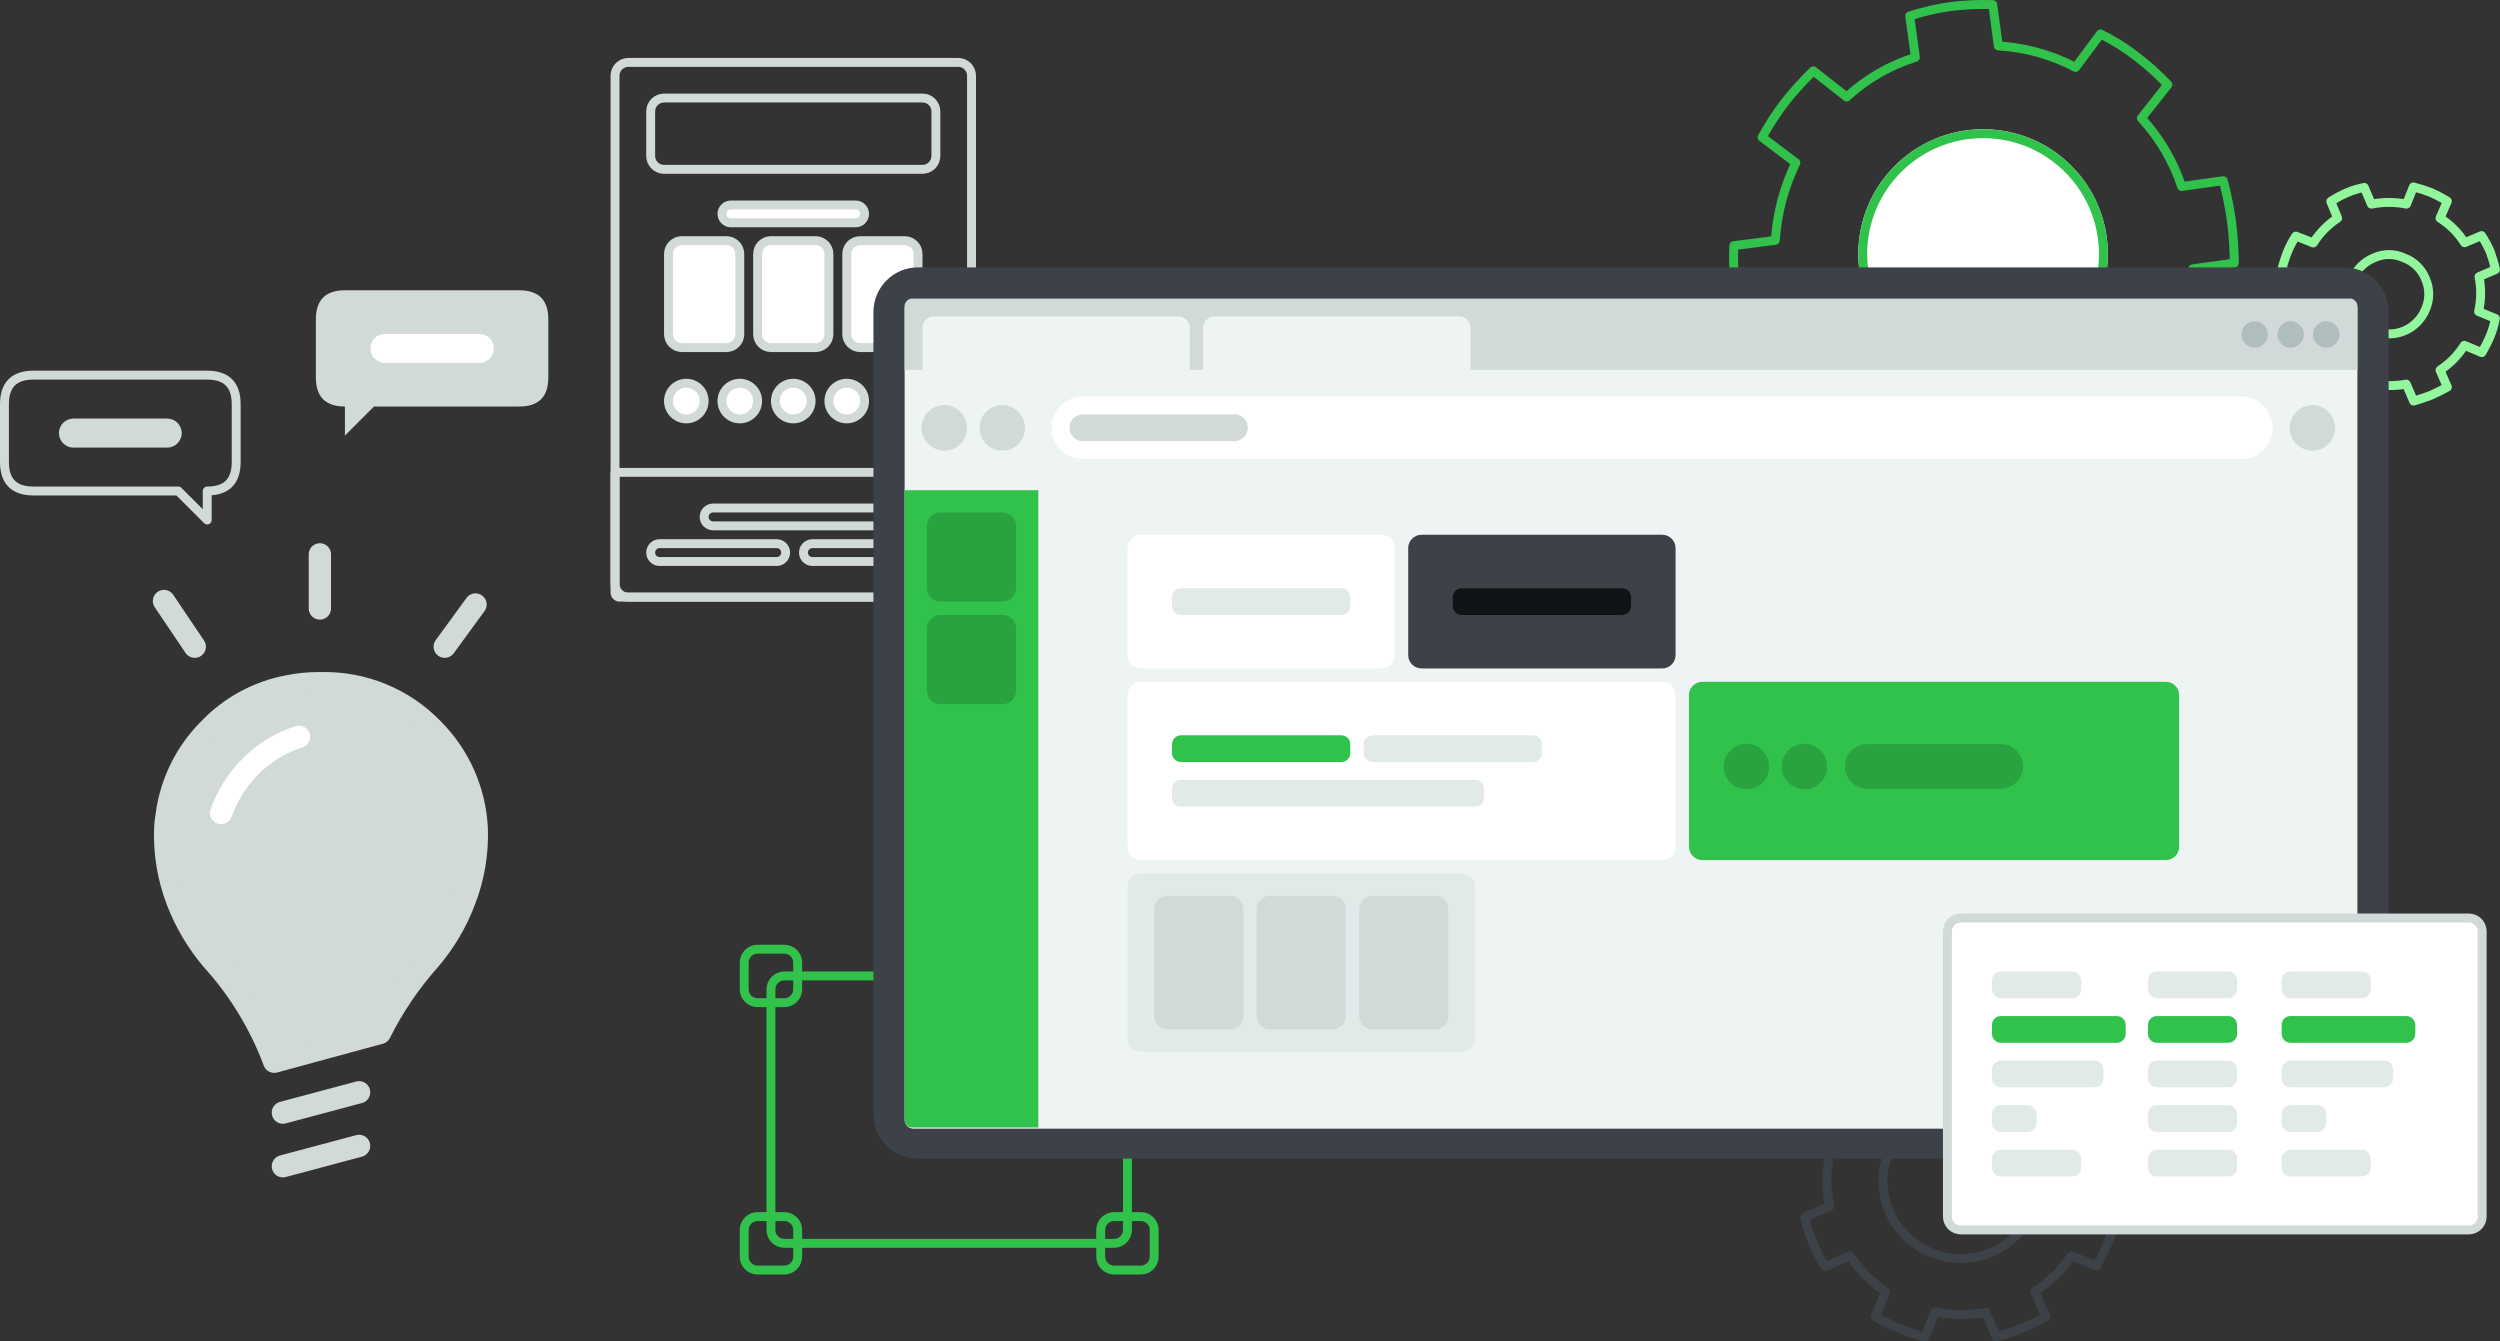 <?xml version="1.0" encoding="utf-8"?>
<!-- Generator: Adobe Illustrator 15.0.0, SVG Export Plug-In . SVG Version: 6.00 Build 0)  -->
<!DOCTYPE svg PUBLIC "-//W3C//DTD SVG 1.1//EN" "http://www.w3.org/Graphics/SVG/1.1/DTD/svg11.dtd">
<svg version="1.1" id="Vrstva_1" xmlns="http://www.w3.org/2000/svg" xmlns:xlink="http://www.w3.org/1999/xlink" x="0px" y="0px"
	 width="561px" height="300.998px" viewBox="0 0 561 300.998" enable-background="new 0 0 561 300.998" xml:space="preserve">
<rect x="0" y="0" width="561" height="300.998" fill="#333333" stroke="none"/>
<g id="Group_54" transform="translate(-199 214.722)">
	<path id="Rectangle_281" fill="none" stroke="#31C24C" stroke-width="2" stroke-linecap="round" stroke-linejoin="round" d="
		M369,58.278h6c1.657,0,3,1.343,3,3v6c0,1.657-1.343,3-3,3h-6c-1.657,0-3-1.343-3-3v-6C366,59.621,367.343,58.278,369,58.278z"/>
	<path id="Rectangle_282" fill="none" stroke="#31C24C" stroke-width="2" stroke-linecap="round" stroke-linejoin="round" d="
		M369-1.722h6c1.657,0,3,1.343,3,3v6c0,1.657-1.343,3-3,3h-6c-1.657,0-3-1.343-3-3v-6C366-0.379,367.343-1.722,369-1.722z"/>
	<path id="Rectangle_283" fill="none" stroke="#31C24C" stroke-width="2" stroke-linecap="round" stroke-linejoin="round" d="
		M449,58.278h6c1.657,0,3,1.343,3,3v6c0,1.657-1.343,3-3,3h-6c-1.657,0-3-1.343-3-3v-6C446,59.621,447.343,58.278,449,58.278z"/>
	<path id="Rectangle_284" fill="none" stroke="#31C24C" stroke-width="2" stroke-linecap="round" stroke-linejoin="round" d="
		M449-1.722h6c1.657,0,3,1.343,3,3v6c0,1.657-1.343,3-3,3h-6c-1.657,0-3-1.343-3-3v-6C446-0.379,447.343-1.722,449-1.722z"/>
	<path id="Rectangle_285" fill="none" stroke="#31C24C" stroke-width="2" stroke-linecap="round" stroke-linejoin="round" d="
		M375,4.278h74c1.657,0,3,1.343,3,3v54c0,1.657-1.343,3-3,3h-74c-1.657,0-3-1.343-3-3v-54C372,5.621,373.343,4.278,375,4.278z"/>
</g>
<g id="Group_55" transform="translate(72 -61.279)">
	<path id="Path_305" fill="none" stroke="#D1D9D9" stroke-width="2" stroke-linecap="round" stroke-linejoin="round" d="
		M67.211,195.278h77.6c0.58,0.083,1.118-0.321,1.2-0.901c0.014-0.099,0.014-0.2,0-0.299v-26.8h-80v26.8
		c-0.083,0.58,0.321,1.118,0.901,1.2C67.011,195.292,67.111,195.292,67.211,195.278z"/>
	<path id="Rectangle_286" fill="#FFFFFF" d="M101.011,115.279h10c1.657,0,3,1.343,3,3v18c0,1.657-1.343,3-3,3h-10
		c-1.657,0-3-1.343-3-3v-18C98.011,116.622,99.354,115.279,101.011,115.279z"/>
	<path id="Rectangle_287" fill="none" stroke="#D1D9D9" stroke-width="2" stroke-linecap="round" stroke-linejoin="round" d="
		M101.011,115.279h10c1.657,0,3,1.343,3,3v18c0,1.657-1.343,3-3,3h-10c-1.657,0-3-1.343-3-3v-18
		C98.011,116.622,99.354,115.279,101.011,115.279z"/>
	<path id="Rectangle_288" fill="none" stroke="#D1D9D9" stroke-width="2" stroke-linecap="round" stroke-linejoin="round" d="
		M77.011,83.279h58c1.657,0,3,1.343,3,3v10c0,1.657-1.343,3-3,3h-58c-1.657,0-3-1.343-3-3v-10
		C74.011,84.622,75.354,83.279,77.011,83.279z"/>
	<path id="Rectangle_289" fill="#FFFFFF" d="M121.011,115.279h10c1.657,0,3,1.343,3,3v18c0,1.657-1.343,3-3,3h-10
		c-1.657,0-3-1.343-3-3v-18C118.011,116.622,119.354,115.279,121.011,115.279z"/>
	<path id="Rectangle_290" fill="none" stroke="#D1D9D9" stroke-width="2" stroke-linecap="round" stroke-linejoin="round" d="
		M121.011,115.279h10c1.657,0,3,1.343,3,3v18c0,1.657-1.343,3-3,3h-10c-1.657,0-3-1.343-3-3v-18
		C118.011,116.622,119.354,115.279,121.011,115.279z"/>
	<path id="Rectangle_291" fill="#FFFFFF" d="M81.011,115.279h10c1.657,0,3,1.343,3,3v18c0,1.657-1.343,3-3,3h-10
		c-1.657,0-3-1.343-3-3v-18C78.011,116.622,79.354,115.279,81.011,115.279z"/>
	<path id="Rectangle_292" fill="none" stroke="#D1D9D9" stroke-width="2" stroke-linecap="round" stroke-linejoin="round" d="
		M81.011,115.279h10c1.657,0,3,1.343,3,3v18c0,1.657-1.343,3-3,3h-10c-1.657,0-3-1.343-3-3v-18
		C78.011,116.622,79.354,115.279,81.011,115.279z"/>
	<path id="Rectangle_293" fill="#FFFFFF" d="M92.011,107.279h28c1.104,0,2,0.896,2,2l0,0c0,1.104-0.896,2-2,2h-28
		c-1.104,0-2-0.896-2-2l0,0C90.011,108.174,90.906,107.279,92.011,107.279z"/>
	<path id="Rectangle_294" fill="none" stroke="#D1D9D9" stroke-width="2" stroke-linecap="round" stroke-linejoin="round" d="
		M92.011,107.279h28c1.104,0,2,0.896,2,2l0,0c0,1.104-0.896,2-2,2h-28c-1.104,0-2-0.896-2-2l0,0
		C90.011,108.174,90.906,107.279,92.011,107.279z"/>
	<path id="Rectangle_295" fill="none" stroke="#D1D9D9" stroke-width="2" stroke-linecap="round" stroke-linejoin="round" d="
		M69.011,75.279h74c1.657,0,3,1.343,3,3v114c0,1.657-1.343,3-3,3h-74c-1.657,0-3-1.343-3-3v-114
		C66.011,76.622,67.354,75.279,69.011,75.279z"/>
	<path id="Path_306" fill="#FFFFFF" d="M110.007,151.276c0.001,2.209-1.789,4.001-3.998,4.002c-2.209,0.001-4.001-1.789-4.002-3.998
		c-0.001-2.209,1.789-4.001,3.998-4.002c1.062,0,2.079,0.421,2.83,1.171C109.599,149.189,110.023,150.213,110.007,151.276z"/>
	<path id="Path_307" fill="none" stroke="#D1D9D9" stroke-width="2" stroke-linecap="round" stroke-linejoin="round" d="
		M110.007,151.276c0.001,2.209-1.789,4.001-3.998,4.002c-2.209,0.001-4.001-1.789-4.002-3.998c-0.001-2.209,1.789-4.001,3.998-4.002
		c1.062,0,2.079,0.421,2.83,1.171C109.599,149.189,110.023,150.213,110.007,151.276z"/>
	<path id="Path_308" fill="#FFFFFF" d="M122.007,151.276c0.001,2.209-1.789,4.001-3.998,4.002c-2.209,0.001-4.001-1.789-4.002-3.998
		c-0.001-2.209,1.789-4.001,3.998-4.002c1.062,0,2.079,0.421,2.83,1.171C121.599,149.189,122.023,150.213,122.007,151.276z"/>
	<path id="Path_309" fill="none" stroke="#D1D9D9" stroke-width="2" stroke-linecap="round" stroke-linejoin="round" d="
		M122.007,151.276c0.001,2.209-1.789,4.001-3.998,4.002c-2.209,0.001-4.001-1.789-4.002-3.998c-0.001-2.209,1.789-4.001,3.998-4.002
		c1.062,0,2.079,0.421,2.83,1.171C121.599,149.189,122.023,150.213,122.007,151.276z"/>
	<path id="Path_310" fill="#FFFFFF" d="M134.007,151.276c0.001,2.209-1.789,4.001-3.998,4.002c-2.209,0.001-4.001-1.789-4.002-3.998
		c-0.001-2.209,1.789-4.001,3.998-4.002c1.062,0,2.079,0.421,2.83,1.171C133.599,149.189,134.023,150.213,134.007,151.276z"/>
	<path id="Path_311" fill="none" stroke="#D1D9D9" stroke-width="2" stroke-linecap="round" stroke-linejoin="round" d="
		M134.007,151.276c0.001,2.209-1.789,4.001-3.998,4.002c-2.209,0.001-4.001-1.789-4.002-3.998c-0.001-2.209,1.789-4.001,3.998-4.002
		c1.062,0,2.079,0.421,2.83,1.171C133.599,149.189,134.023,150.213,134.007,151.276z"/>
	<path id="Path_312" fill="#FFFFFF" d="M86.007,151.276c0.001,2.209-1.789,4.001-3.998,4.002c-2.209,0.001-4.001-1.789-4.002-3.998
		c-0.001-2.209,1.789-4.001,3.998-4.002c1.062,0,2.079,0.421,2.83,1.171C85.599,149.189,86.023,150.213,86.007,151.276z"/>
	<path id="Path_313" fill="none" stroke="#D1D9D9" stroke-width="2" stroke-linecap="round" stroke-linejoin="round" d="
		M86.007,151.276c0.001,2.209-1.789,4.001-3.998,4.002c-2.209,0.001-4.001-1.789-4.002-3.998c-0.001-2.209,1.789-4.001,3.998-4.002
		c1.062,0,2.079,0.421,2.83,1.171C85.599,149.189,86.023,150.213,86.007,151.276z"/>
	<path id="Path_314" fill="#FFFFFF" d="M98.007,151.276c0.001,2.209-1.789,4.001-3.998,4.002c-2.209,0.001-4.001-1.789-4.002-3.998
		c-0.001-2.209,1.789-4.001,3.998-4.002c1.062,0,2.079,0.421,2.83,1.171C97.599,149.189,98.023,150.213,98.007,151.276z"/>
	<path id="Path_315" fill="none" stroke="#D1D9D9" stroke-width="2" stroke-linecap="round" stroke-linejoin="round" d="
		M98.007,151.276c0.001,2.209-1.789,4.001-3.998,4.002c-2.209,0.001-4.001-1.789-4.002-3.998c-0.001-2.209,1.789-4.001,3.998-4.002
		c1.062,0,2.079,0.421,2.83,1.171C97.599,149.189,98.023,150.213,98.007,151.276z"/>
	<path id="Rectangle_296" fill="none" stroke="#D1D9D9" stroke-width="2" stroke-linecap="round" stroke-linejoin="round" d="
		M88.011,175.278h36c1.104,0,2,0.896,2,2l0,0c0,1.104-0.896,2-2,2h-36c-1.104,0-2-0.896-2-2l0,0
		C86.011,176.174,86.906,175.278,88.011,175.278z"/>
	<path id="Rectangle_297" fill="none" stroke="#D1D9D9" stroke-width="2" stroke-linecap="round" stroke-linejoin="round" d="
		M76.011,183.278h26.286c1.104,0,2,0.896,2,2l0,0c0,1.104-0.896,2-2,2H76.011c-1.104,0-2-0.896-2-2l0,0
		C74.011,184.174,74.906,183.278,76.011,183.278z"/>
	<path id="Rectangle_298" fill="none" stroke="#D1D9D9" stroke-width="2" stroke-linecap="round" stroke-linejoin="round" d="
		M110.297,183.278h25.714c1.104,0,2,0.896,2,2l0,0c0,1.104-0.896,2-2,2h-25.714c-1.104,0-2-0.896-2-2l0,0
		C108.297,184.174,109.192,183.278,110.297,183.278z"/>
</g>
<path id="Path_317" fill="none" stroke="#92F69D" stroke-width="2" stroke-linecap="round" stroke-linejoin="round" d="
	M513.339,56.477c0.493-1.229,1.114-2.402,1.854-3.5l3.914,1.545c1.399-2.227,3.262-4.125,5.46-5.569l-1.545-3.76
	c1.162-0.752,2.386-1.407,3.656-1.957c1.242-0.53,2.537-0.927,3.863-1.185l1.6,3.76c2.602-0.515,5.279-0.515,7.88,0l1.54-3.858
	c1.33,0.328,2.638,0.741,3.914,1.236c1.278,0.569,2.517,1.223,3.708,1.957l-1.646,3.807c2.226,1.402,4.108,3.285,5.511,5.511
	l3.812-1.6c0.752,1.163,1.407,2.386,1.957,3.657c0.478,1.296,0.873,2.621,1.185,3.966l-3.708,1.6c0.517,2.587,0.482,5.255-0.1,7.828
	l3.76,1.545c-0.24,1.341-0.62,2.652-1.133,3.914c-0.546,1.297-1.183,2.553-1.906,3.76L553,77.486
	c-1.4,2.224-3.262,4.121-5.459,5.562l1.648,3.811c-1.167,0.652-2.403,1.27-3.708,1.854c-1.306,0.48-2.594,0.91-3.863,1.288
	l-1.648-3.811c-2.59,0.482-5.25,0.448-7.828-0.1l-1.545,3.914c-1.341-0.333-2.65-0.781-3.914-1.339
	c-1.275-0.535-2.514-1.154-3.708-1.854L524.52,83c-2.149-1.498-4.001-3.384-5.459-5.562l-3.811,1.648
	c-0.714-1.186-1.333-2.426-1.854-3.708c-0.539-1.271-0.986-2.579-1.34-3.914l3.812-1.648c-0.48-2.554-0.463-5.177,0.052-7.725
	l-3.914-1.494C512.356,59.195,512.802,57.819,513.339,56.477z M539.451,57.868c2.218,0.812,3.981,2.538,4.841,4.738
	c0.963,2.165,0.963,4.636,0,6.8c-0.885,2.189-2.61,3.933-4.79,4.841c-2.176,0.928-4.639,0.909-6.8-0.052
	c-2.162-0.891-3.871-2.619-4.738-4.79c-1.896-4.446,0.169-9.587,4.615-11.484c0.041-0.018,0.082-0.035,0.123-0.051
	C534.841,56.872,537.312,56.871,539.451,57.868L539.451,57.868z"/>
<path id="Path_319" fill="none" stroke="#3C4248" stroke-width="2" stroke-linecap="round" stroke-linejoin="round" d="
	M409.551,246.013l5.512,2.274c2.162-3.212,4.925-5.976,8.137-8.138l-2.362-5.601c1.712-1.03,3.496-1.937,5.338-2.712
	c1.881-0.744,3.81-1.357,5.774-1.836l2.274,5.6c3.748-0.816,7.627-0.816,11.374,0l2.274-5.512c1.97,0.422,3.902,1.008,5.775,1.75
	c1.843,0.805,3.627,1.74,5.337,2.801l-2.274,5.512c3.242,2.133,5.988,4.938,8.051,8.226l5.512-2.362
	c1.115,1.646,2.054,3.405,2.8,5.25c0.806,1.896,1.45,3.857,1.925,5.862l-5.689,2.274c0.817,3.744,0.848,7.617,0.089,11.375
	l5.6,2.273c-0.546,1.928-1.188,3.826-1.925,5.688c-0.816,1.867-1.691,3.646-2.625,5.339l-5.601-2.276
	c-2.196,3.189-4.989,5.924-8.225,8.051l2.45,5.601c-1.727,1.036-3.543,1.914-5.426,2.625c-1.844,0.788-3.745,1.432-5.688,1.924
	l-2.362-5.513c-3.762,0.701-7.623,0.672-11.374-0.088L431.946,300c-1.948-0.475-3.852-1.118-5.688-1.924
	c-1.873-0.734-3.687-1.612-5.425-2.625l2.275-5.601c-3.144-2.15-5.847-4.883-7.964-8.051l-5.6,2.452
	c-1.072-1.794-2.008-3.666-2.8-5.601c-0.802-1.76-1.39-3.609-1.751-5.51l5.6-2.451c-0.815-3.747-0.843-7.622-0.08-11.379
	l-5.513-2.273c0.409-1.984,1.024-3.92,1.836-5.775C407.553,249.421,408.463,247.661,409.551,246.013z M433.263,248.987
	c4.248-1.924,9.113-1.956,13.387-0.088c8.892,3.637,13.151,13.794,9.514,22.686c-1.767,4.319-5.195,7.747-9.514,9.514
	c-8.868,3.648-19.019-0.529-22.748-9.363c-1.809-4.279-1.809-9.107,0-13.387C425.57,254.054,428.968,250.657,433.263,248.987z"/>
<g id="Group_84" transform="translate(-5 -12)">
	<path id="Path_316" fill="none" stroke="#31C24C" stroke-width="2" stroke-linecap="round" stroke-linejoin="round" d="
		M484.302,24.578c2.562,1.936,4.957,4.081,7.162,6.414l-5.938,7.52c4.064,4.414,7.145,9.641,9.036,15.336l9.345-1.3
		c0.805,3.026,1.425,6.099,1.855,9.2c0.373,3.079,0.583,6.176,0.627,9.277l-9.344,1.3c-0.47,6.056-2.132,11.959-4.889,17.372
		l7.715,5.641c-1.524,2.774-3.292,5.408-5.282,7.869c-1.888,2.503-3.965,4.857-6.213,7.042l-7.538-5.651
		c-4.546,3.897-9.791,6.895-15.457,8.833l1.3,9.343c-3.012,0.871-6.091,1.492-9.205,1.859c-3.131,0.447-6.291,0.661-9.455,0.639
		l-1.232-9.383c-5.96-0.443-11.78-2.021-17.148-4.65l-5.643,7.714c-2.841-1.592-5.556-3.397-8.123-5.4
		c-2.494-1.744-4.753-3.802-6.719-6.124l5.683-7.645c-4.021-4.446-7.096-9.664-9.035-15.336l-9.248,1.156
		c-1-2.984-1.682-6.065-2.033-9.193c-0.468-3.072-0.619-6.185-0.449-9.288l9.314-1.2c0.391-6.041,1.955-11.948,4.605-17.39
		l-7.577-5.719c1.501-2.744,3.208-5.371,5.104-7.858c1.967-2.494,4.102-4.851,6.39-7.053l7.479,5.866
		c4.421-4.067,9.686-7.106,15.418-8.9l-1.261-9.275c3.004-0.989,6.091-1.707,9.224-2.143c3.118-0.376,6.26-0.518,9.399-0.424
		l1.26,9.275c6.056,0.355,11.965,2,17.333,4.824l5.586-7.5C479.161,21.001,481.826,22.661,484.302,24.578z"/>
	<g id="Ellipse_55" transform="translate(666 160.722)">
		<circle fill="#FFFFFF" cx="-216" cy="-91.722" r="28"/>
		<circle fill="none" stroke="#31C24C" stroke-width="2" cx="-216" cy="-91.722" r="27"/>
	</g>
</g>
<path id="Rectangle_299" fill="#3C4248" d="M206,60h320c5.522,0,10,4.478,10,10v180.001c0,5.521-4.478,10-10,10H206
	c-5.523,0-10-4.479-10-10V70C196,64.478,200.477,60,206,60z"/>
<path id="Rectangle_300" fill="#EEF3F3" d="M205,67.278h322c1.104,0,2,0.896,2,2v182c0,1.104-0.896,2-2,2H205c-1.104,0-2-0.896-2-2
	v-182C203,68.173,203.896,67.278,205,67.278z"/>
<g id="Group_56" transform="translate(30)">
	<path id="Rectangle_301" fill="#FFFFFF" d="M226,120h54c1.656,0,3,1.343,3,3v24c0,1.657-1.344,3-3,3h-54c-1.657,0-3-1.343-3-3v-24
		C223,121.343,224.343,120,226,120z"/>
	<path id="Rectangle_302" fill="#E1E9E9" d="M235,132h36c1.104,0,2,0.896,2,2v2c0,1.105-0.896,2-2,2h-36c-1.104,0-2-0.895-2-2v-2
		C233,132.896,233.896,132,235,132z"/>
	<path id="Path_320" fill="#D1D9D9" d="M499,69v14H173V69c-0.138-0.966,0.534-1.862,1.5-2c0.166-0.023,0.334-0.023,0.5,0h322
		c0.967-0.138,1.862,0.534,2,1.5C499.023,68.667,499.023,68.834,499,69z"/>
	<path id="Path_321" fill="#EEF3F3" d="M177,74c-0.207-1.45,0.801-2.793,2.251-3c0.249-0.035,0.5-0.035,0.749,0h54
		c1.45-0.207,2.793,0.801,3,2.251c0.036,0.249,0.036,0.5,0,0.749v9h-60V74z"/>
	<path id="Path_322" fill="#EEF3F3" d="M240,74c-0.207-1.45,0.801-2.793,2.251-3c0.249-0.035,0.5-0.035,0.749,0h54
		c1.45-0.207,2.793,0.801,3,2.251c0.035,0.249,0.035,0.5,0,0.749v9h-60V74z"/>
	<path id="Path_323" fill="#AFBDBD" d="M475.924,78.013c-1.635-0.021-2.943-1.365-2.921-3c0.021-1.635,1.364-2.943,3-2.921
		c1.635,0.021,2.942,1.365,2.921,3c-0.01,0.771-0.321,1.509-0.867,2.054C477.496,77.717,476.725,78.031,475.924,78.013z"/>
	<path id="Path_324" fill="#AFBDBD" d="M483.974,78.013c-1.636-0.021-2.945-1.364-2.925-3c0.021-1.637,1.364-2.946,3-2.926
		c1.637,0.021,2.946,1.364,2.926,3c-0.01,0.773-0.321,1.512-0.868,2.058C485.545,77.717,484.773,78.031,483.974,78.013z"/>
	<path id="Path_325" fill="#AFBDBD" d="M491.974,78.013c-1.636-0.021-2.945-1.364-2.925-3c0.021-1.637,1.364-2.946,3-2.926
		c1.637,0.021,2.946,1.364,2.926,3c-0.01,0.773-0.321,1.512-0.868,2.058C493.545,77.717,492.773,78.031,491.974,78.013z"/>
	<path id="Path_326" fill="#FFFFFF" d="M477.95,100.95c-1.296,1.337-3.088,2.08-4.95,2.05H213c-3.866,0-7-3.134-7-7
		c0-3.866,3.134-7,7-7l0,0h260c3.866,0,7,3.134,7.001,7C480.001,97.856,479.263,99.637,477.95,100.95z"/>
	<path id="Path_327" fill="#D1D9D9" d="M185.557,99.565c-1.963,2.02-5.192,2.066-7.212,0.103s-2.065-5.192-0.102-7.212
		c1.963-2.02,5.192-2.065,7.211-0.102c0.988,0.96,1.545,2.279,1.545,3.657C187.03,97.344,186.508,98.63,185.557,99.565z"/>
	<path id="Path_328" fill="#D1D9D9" d="M198.557,99.565c-1.963,2.02-5.192,2.066-7.212,0.103s-2.065-5.192-0.102-7.212
		c1.963-2.02,5.192-2.065,7.211-0.102c0.988,0.96,1.545,2.279,1.545,3.657C200.03,97.344,199.508,98.63,198.557,99.565z"/>
	<path id="Path_329" fill="#D1D9D9" d="M492.557,99.565c-1.963,2.02-5.191,2.066-7.212,0.103c-2.02-1.963-2.064-5.192-0.102-7.212
		c1.963-2.02,5.191-2.065,7.212-0.102c0.987,0.96,1.545,2.279,1.545,3.657C494.03,97.344,493.508,98.63,492.557,99.565z"/>
	<path id="Path_330" fill="#D1D9D9" d="M210.85,93.85c0.576-0.557,1.349-0.863,2.15-0.85h34c0.787-0.019,1.547,0.289,2.1,0.85
		c0.584,0.562,0.91,1.34,0.9,2.15c-0.04,1.64-1.36,2.96-3,3h-34c-0.81,0.01-1.588-0.316-2.15-0.9c-0.561-0.553-0.869-1.313-0.85-2.1
		C209.987,95.199,210.293,94.426,210.85,93.85z"/>
	<path id="Path_331" fill="#31C24C" d="M173,110h30v143.001h-28c-0.967,0.137-1.862-0.535-2-1.502c-0.023-0.164-0.023-0.332,0-0.498
		V110z"/>
	<path id="Rectangle_303" fill="#FFFFFF" d="M226,153.001h117c1.656,0,3,1.342,3,3v34c0,1.656-1.344,3-3,3H226c-1.657,0-3-1.344-3-3
		v-34C223,154.343,224.343,153.001,226,153.001z"/>
	<path id="Rectangle_304" fill="#31C24C" d="M235,165.001h36c1.104,0,2,0.895,2,2v2c0,1.104-0.896,2-2,2h-36c-1.104,0-2-0.896-2-2
		v-2C233,165.896,233.896,165.001,235,165.001z"/>
	<path id="Rectangle_305" fill="#E1E9E9" d="M278,165.001h36c1.104,0,2,0.895,2,2v2c0,1.104-0.896,2-2,2h-36c-1.104,0-2-0.896-2-2
		v-2C276,165.896,276.896,165.001,278,165.001z"/>
	<path id="Rectangle_306" fill="#3C4248" d="M289,120h54c1.656,0,3,1.343,3,3v24c0,1.657-1.344,3-3,3h-54c-1.656,0-3-1.343-3-3v-24
		C286,121.343,287.344,120,289,120z"/>
	<path id="Rectangle_307" fill="#101417" d="M298,132h36c1.104,0,2,0.896,2,2v2c0,1.105-0.896,2-2,2h-36c-1.104,0-2-0.895-2-2v-2
		C296,132.896,296.896,132,298,132z"/>
	<path id="Rectangle_308" fill="#E1E9E9" d="M235,175.001h66c1.104,0,2,0.895,2,2v2c0,1.104-0.896,2-2,2h-66c-1.104,0-2-0.896-2-2
		v-2C233,175.896,233.896,175.001,235,175.001z"/>
	<path id="Rectangle_309" fill="#28A33F" d="M181,115h14c1.657,0,3,1.343,3,3v14c0,1.657-1.343,3-3,3h-14c-1.657,0-3-1.343-3-3v-14
		C178,116.343,179.343,115,181,115z"/>
	<path id="Rectangle_310" fill="#28A33F" d="M181,138h14c1.657,0,3,1.343,3,3v14.001c0,1.656-1.343,3-3,3h-14c-1.657,0-3-1.344-3-3
		V141C178,139.343,179.343,138,181,138z"/>
	<path id="Rectangle_311" fill="#31C24C" d="M352,153.001h104c1.657,0,3,1.342,3,3v34c0,1.656-1.343,3-3,3H352c-1.656,0-3-1.344-3-3
		v-34C349,154.343,350.344,153.001,352,153.001z"/>
	<path id="Path_332" fill="#28A33F" d="M365.557,175.565c-1.963,2.02-5.191,2.066-7.211,0.102c-2.02-1.963-2.066-5.191-0.103-7.211
		c1.963-2.02,5.192-2.066,7.212-0.102c0.987,0.959,1.545,2.279,1.545,3.656C367.03,173.345,366.508,174.63,365.557,175.565z"/>
	<path id="Path_333" fill="#28A33F" d="M378.557,175.565c-1.963,2.02-5.191,2.066-7.211,0.102c-2.02-1.963-2.066-5.191-0.103-7.211
		c1.963-2.02,5.192-2.066,7.212-0.102c0.987,0.959,1.545,2.279,1.545,3.656C380.03,173.345,379.508,174.63,378.557,175.565z"/>
	<path id="Path_334" fill="#28A33F" d="M385.45,168.45c0.939-0.941,2.22-1.465,3.55-1.449h30c1.316-0.021,2.584,0.504,3.5,1.449
		c0.969,0.926,1.512,2.211,1.5,3.551c-0.067,2.732-2.267,4.932-5,5h-30c-1.34,0.012-2.625-0.531-3.55-1.5
		c-0.946-0.916-1.472-2.184-1.45-3.5C383.984,170.671,384.508,169.39,385.45,168.45z"/>
	<path id="Rectangle_312" fill="#E1E9E9" d="M226,196.001h72c1.656,0,3,1.342,3,3v34c0,1.656-1.344,3-3,3h-72c-1.657,0-3-1.344-3-3
		v-34C223,197.343,224.343,196.001,226,196.001z"/>
	<path id="Rectangle_313" fill="#D1D9D9" d="M232,201.001h14c1.657,0,3,1.342,3,3v24c0,1.656-1.343,3-3,3h-14c-1.657,0-3-1.344-3-3
		v-24C229,202.343,230.343,201.001,232,201.001z"/>
	<path id="Rectangle_314" fill="#D1D9D9" d="M255,201.001h14c1.656,0,3,1.342,3,3v24c0,1.656-1.344,3-3,3h-14c-1.656,0-3-1.344-3-3
		v-24C252,202.343,253.344,201.001,255,201.001z"/>
	<path id="Rectangle_315" fill="#D1D9D9" d="M278,201.001h14c1.656,0,3,1.342,3,3v24c0,1.656-1.344,3-3,3h-14c-1.656,0-3-1.344-3-3
		v-24C275,202.343,276.344,201.001,278,201.001z"/>
</g>
<path id="Path_335" fill="#D1D9D9" d="M97.125,163.612c5.951,5.961,9.467,13.925,9.86,22.338c0.199,5.556-0.749,11.093-2.785,16.266
	c-1.814,4.803-4.454,9.252-7.8,13.146c-4.421,4.963-8.167,10.488-11.141,16.433l-23.734,6.463
	c-3.143-8.448-7.868-16.22-13.921-22.899c-3.32-3.913-5.957-8.357-7.8-13.146c-1.999-5.182-2.927-10.715-2.729-16.266
	c0.035-1.028,0.147-2.053,0.334-3.064c0.957-7.301,4.307-14.078,9.525-19.273c4.776-5.012,11.016-8.385,17.825-9.637
	c2.274-0.454,4.588-0.678,6.907-0.668h0.668C81.669,153.154,90.648,156.888,97.125,163.612z M67.101,165.34
	c-4.211,1.317-8.024,3.674-11.085,6.853c-2.852,2.913-5.037,6.41-6.406,10.25c1.369-3.84,3.555-7.337,6.406-10.25
	C59.077,169.015,62.889,166.657,67.101,165.34L67.101,165.34z"/>
<path id="Path_336" fill="none" stroke="#D1D9D9" stroke-width="5" stroke-linecap="round" stroke-linejoin="round" d="
	M106.706,135.649l-6.908,9.47 M97.124,163.612c-6.477-6.722-15.454-10.453-24.788-10.305h-0.668
	c-2.319-0.009-4.633,0.215-6.907,0.668c-6.809,1.252-13.048,4.625-17.825,9.637c-5.218,5.195-8.568,11.974-9.525,19.275
	c-0.187,1.011-0.299,2.035-0.334,3.063c-0.198,5.55,0.731,11.083,2.73,16.266c1.843,4.79,4.479,9.233,7.8,13.146
	c6.055,6.678,10.781,14.447,13.926,22.895l23.73-6.462c2.972-5.944,6.716-11.47,11.135-16.435c3.347-3.893,5.986-8.342,7.8-13.146
	c2.036-5.173,2.983-10.71,2.785-16.266C106.59,177.536,103.075,169.573,97.124,163.612L97.124,163.612z M71.78,124.397v12.143
	 M36.798,134.869l6.907,10.25 M63.48,249.675l17.1-4.568 M63.48,261.707l17.1-4.567"/>
<path id="Path_337" fill="none" stroke="#FFFFFF" stroke-width="5" stroke-linecap="round" stroke-linejoin="round" d="M67.1,165.34
	c-4.211,1.317-8.023,3.675-11.085,6.853c-2.852,2.913-5.037,6.41-6.406,10.25"/>
<g id="Group_72" transform="translate(245 203.903)">
	<path id="Path_300" fill="none" stroke="#D1D9D9" stroke-width="2" stroke-linecap="round" stroke-linejoin="round" d="
		M-192-113.222v13c0,4.333-2.167,6.5-6.5,6.5v6.5l-6.5-6.5h-32.5c-4.333,0-6.5-2.167-6.5-6.5v-13c0-4.333,2.167-6.5,6.5-6.5h39
		C-194.167-119.722-192-117.555-192-113.222z"/>
	<path id="Rectangle_278" fill="#D1D9D9" d="M-228.513-109.98h21.027c1.8,0,3.26,1.46,3.26,3.26v0.001c0,1.8-1.459,3.26-3.26,3.26
		h-21.027c-1.8,0-3.26-1.459-3.26-3.26v-0.001C-231.773-108.52-230.313-109.98-228.513-109.98z"/>
</g>
<g id="Group_73" transform="translate(314.881 184.861)">
	<path id="Path_300-2" fill="#D1D9D9" d="M-244-113.201v13.042c0,4.347,2.174,6.521,6.521,6.521v6.521l6.521-6.521h32.6
		c4.347,0,6.521-2.174,6.521-6.521v-13.042c0-4.348-2.174-6.521-6.521-6.521h-39.121C-241.826-119.722-244-117.548-244-113.201z"/>
	<path id="Rectangle_278-2" fill="#FFFFFF" d="M-228.513-109.941h21.194c1.8,0,3.26,1.459,3.26,3.26v0.001
		c0,1.8-1.459,3.26-3.26,3.26h-21.194c-1.801,0-3.26-1.459-3.26-3.26v-0.001C-231.773-108.482-230.314-109.941-228.513-109.941z"/>
</g>
<g id="Group_94" transform="translate(-761 -3972.278)">
	<path id="Rectangle_341" fill="#FFFFFF" stroke="#D1D9D9" stroke-width="2" d="M1201,4178.278h114c1.657,0,3,1.343,3,3v64
		c0,1.657-1.343,3-3,3h-114c-1.657,0-3-1.343-3-3v-64C1198,4179.621,1199.343,4178.278,1201,4178.278z"/>
	<path id="Rectangle_343" fill="#31C24C" d="M1210,4200.278h26c1.104,0,2,0.896,2,2v2c0,1.104-0.896,2-2,2h-26c-1.104,0-2-0.896-2-2
		v-2C1208,4201.174,1208.896,4200.278,1210,4200.278z"/>
	<path id="Rectangle_349" fill="#31C24C" d="M1245,4200.278h16c1.104,0,2,0.896,2,2v2c0,1.104-0.896,2-2,2h-16c-1.104,0-2-0.896-2-2
		v-2C1243,4201.174,1243.896,4200.278,1245,4200.278z"/>
	<path id="Rectangle_355" fill="#31C24C" d="M1275,4200.278h26c1.104,0,2,0.896,2,2v2c0,1.104-0.896,2-2,2h-26c-1.104,0-2-0.896-2-2
		v-2C1273,4201.174,1273.896,4200.278,1275,4200.278z"/>
	<g id="Group_115">
		<path id="Rectangle_342" fill="#E1E9E9" d="M1210,4190.278h16c1.104,0,2,0.896,2,2v2c0,1.104-0.896,2-2,2h-16
			c-1.104,0-2-0.896-2-2v-2C1208,4191.174,1208.896,4190.278,1210,4190.278z"/>
		<path id="Rectangle_344" fill="#E1E9E9" d="M1210,4210.278h21c1.104,0,2,0.896,2,2v2c0,1.104-0.896,2-2,2h-21
			c-1.104,0-2-0.896-2-2v-2C1208,4211.174,1208.896,4210.278,1210,4210.278z"/>
		<path id="Rectangle_345" fill="#E1E9E9" d="M1210,4220.278h6c1.104,0,2,0.896,2,2v2c0,1.104-0.896,2-2,2h-6c-1.104,0-2-0.896-2-2
			v-2C1208,4221.174,1208.896,4220.278,1210,4220.278z"/>
		<path id="Rectangle_346" fill="#E1E9E9" d="M1210,4230.278h16c1.104,0,2,0.896,2,2v2c0,1.104-0.896,2-2,2h-16
			c-1.104,0-2-0.896-2-2v-2C1208,4231.174,1208.896,4230.278,1210,4230.278z"/>
		<path id="Rectangle_348" fill="#E1E9E9" d="M1245,4190.278h16c1.104,0,2,0.896,2,2v2c0,1.104-0.896,2-2,2h-16
			c-1.104,0-2-0.896-2-2v-2C1243,4191.174,1243.896,4190.278,1245,4190.278z"/>
		<path id="Rectangle_350" fill="#E1E9E9" d="M1245,4210.278h16c1.104,0,2,0.896,2,2v2c0,1.104-0.896,2-2,2h-16
			c-1.104,0-2-0.896-2-2v-2C1243,4211.174,1243.896,4210.278,1245,4210.278z"/>
		<path id="Rectangle_351" fill="#E1E9E9" d="M1245,4220.278h16c1.104,0,2,0.896,2,2v2c0,1.104-0.896,2-2,2h-16
			c-1.104,0-2-0.896-2-2v-2C1243,4221.174,1243.896,4220.278,1245,4220.278z"/>
		<path id="Rectangle_352" fill="#E1E9E9" d="M1245,4230.278h16c1.104,0,2,0.896,2,2v2c0,1.104-0.896,2-2,2h-16
			c-1.104,0-2-0.896-2-2v-2C1243,4231.174,1243.896,4230.278,1245,4230.278z"/>
		<path id="Rectangle_354" fill="#E1E9E9" d="M1275,4190.278h16c1.104,0,2,0.896,2,2v2c0,1.104-0.896,2-2,2h-16
			c-1.104,0-2-0.896-2-2v-2C1273,4191.174,1273.896,4190.278,1275,4190.278z"/>
		<path id="Rectangle_356" fill="#E1E9E9" d="M1275,4210.278h21c1.104,0,2,0.896,2,2v2c0,1.104-0.896,2-2,2h-21
			c-1.104,0-2-0.896-2-2v-2C1273,4211.174,1273.896,4210.278,1275,4210.278z"/>
		<path id="Rectangle_357" fill="#E1E9E9" d="M1275,4220.278h6c1.104,0,2,0.896,2,2v2c0,1.104-0.896,2-2,2h-6c-1.104,0-2-0.896-2-2
			v-2C1273,4221.174,1273.896,4220.278,1275,4220.278z"/>
		<path id="Rectangle_358" fill="#E1E9E9" d="M1275,4230.278h16c1.104,0,2,0.896,2,2v2c0,1.104-0.896,2-2,2h-16
			c-1.104,0-2-0.896-2-2v-2C1273,4231.174,1273.896,4230.278,1275,4230.278z"/>
	</g>
</g>
</svg>
